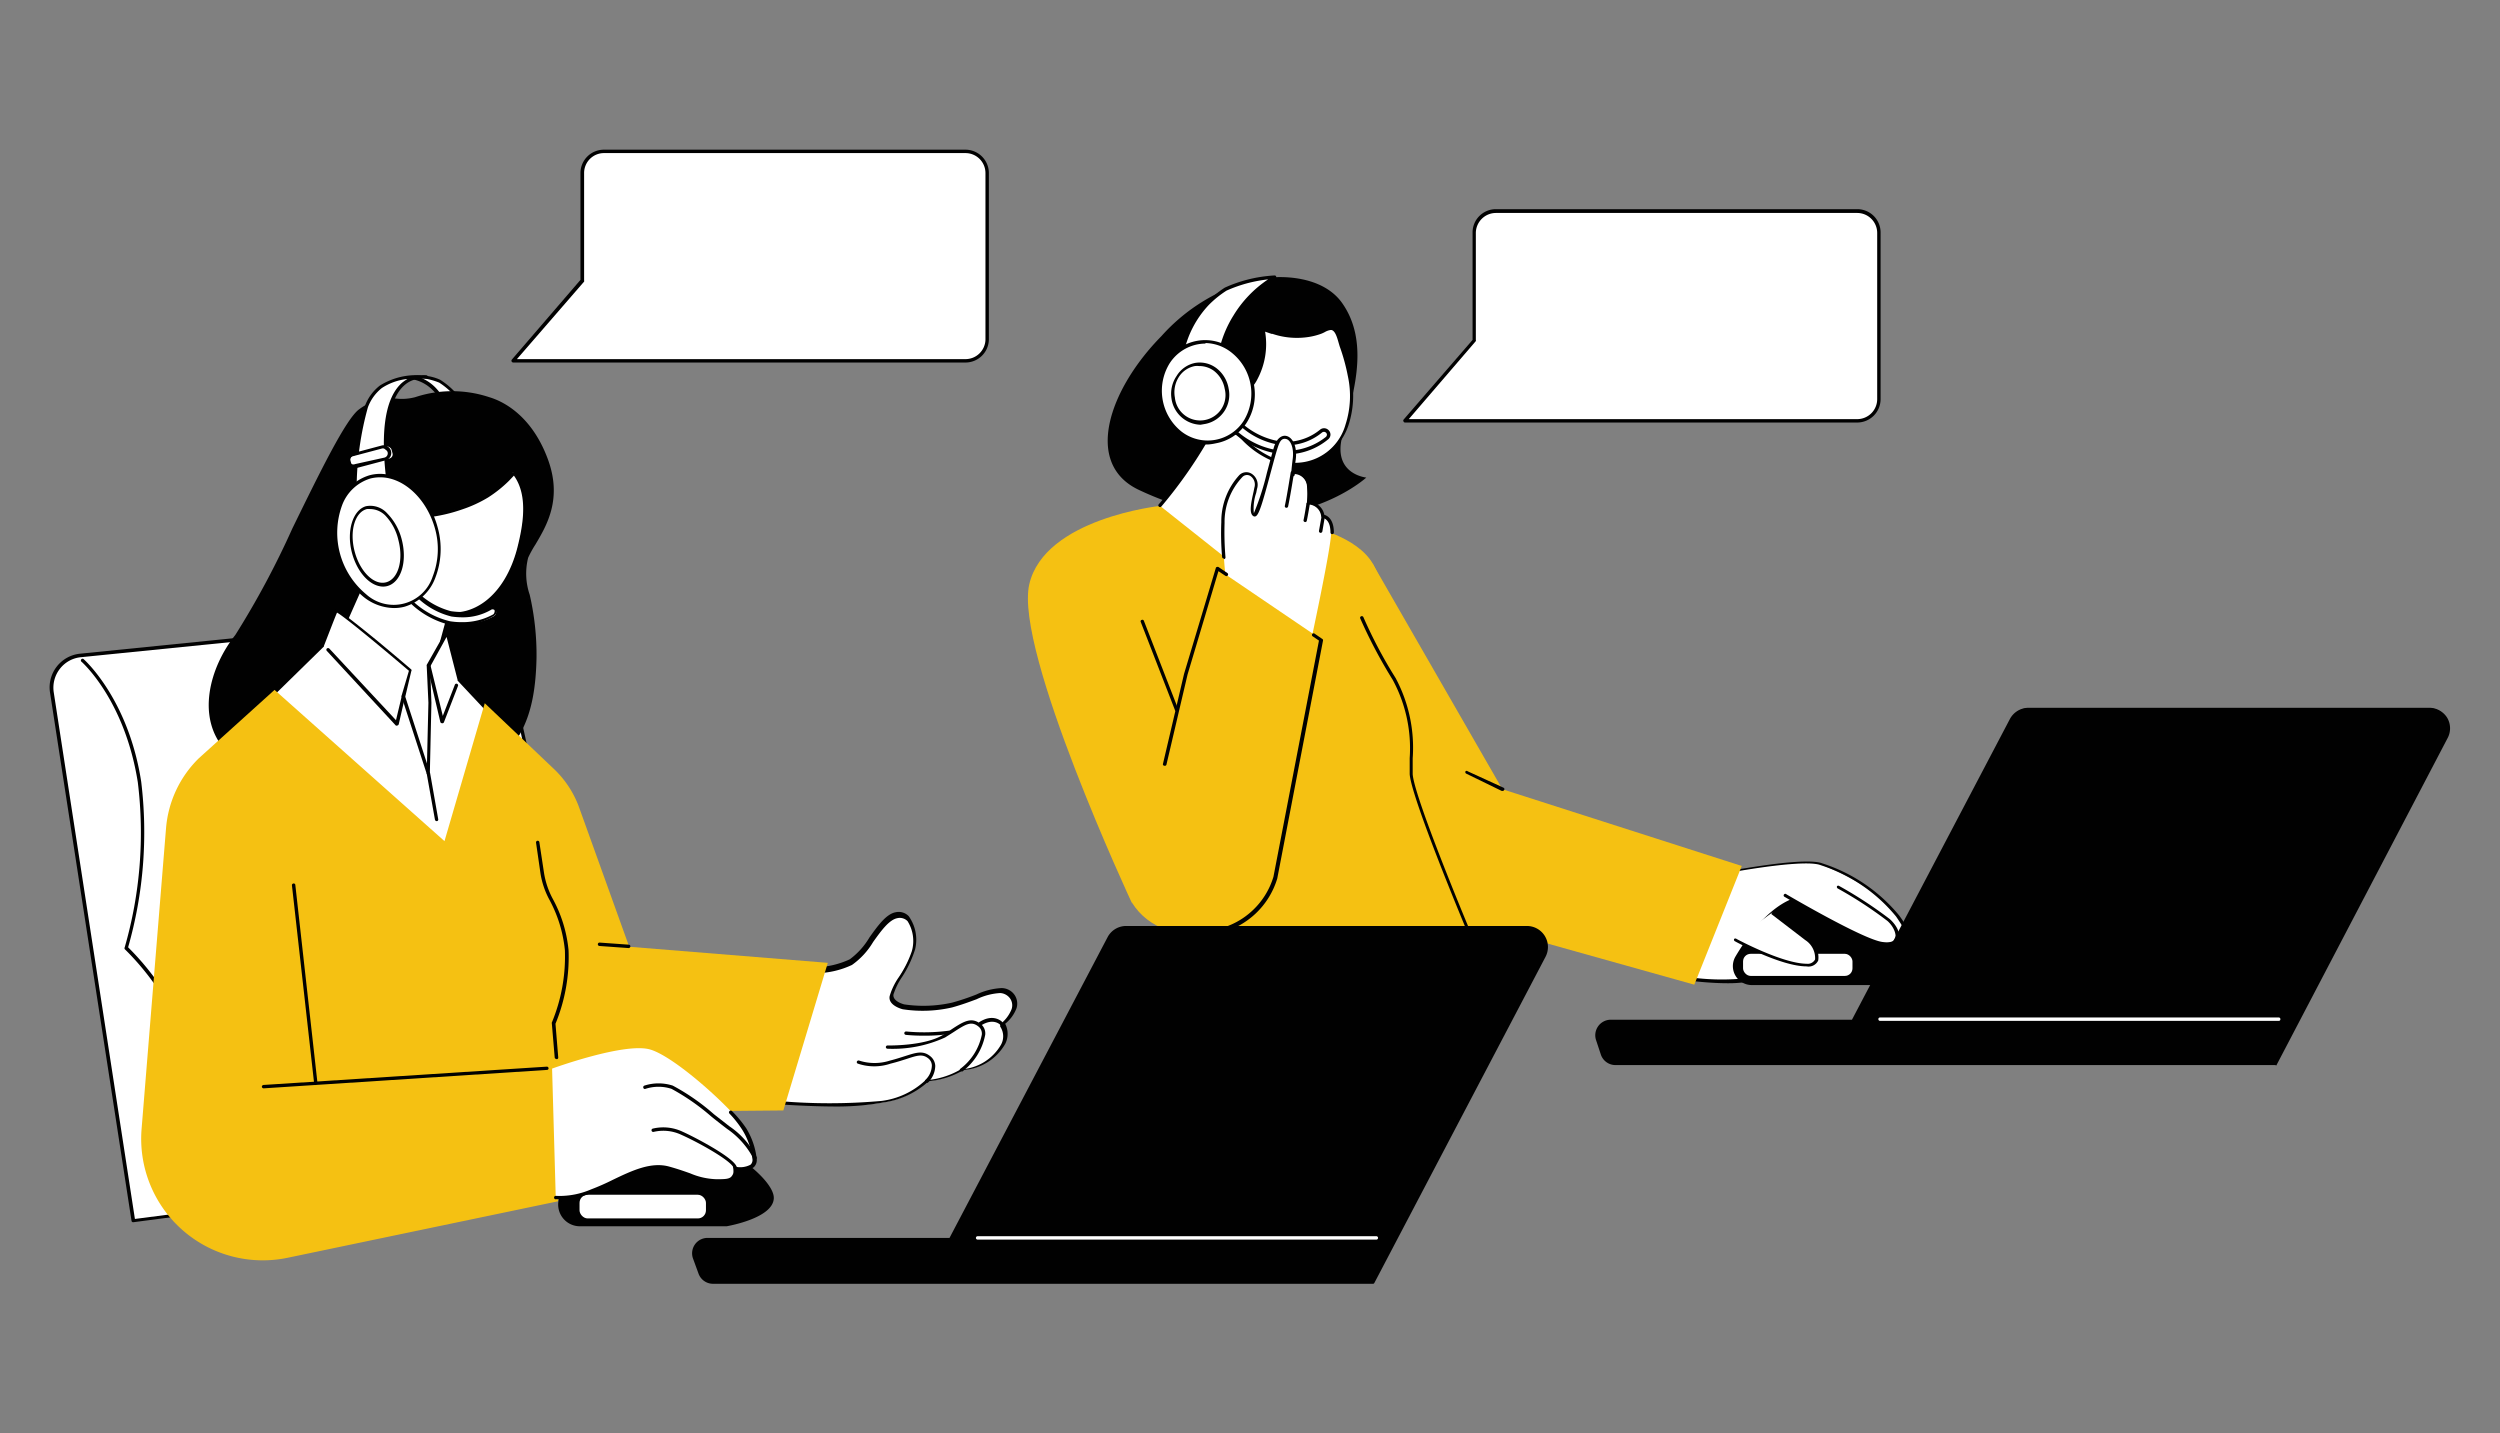 <svg xmlns="http://www.w3.org/2000/svg" viewBox="0 0 191.23 109.65"><rect x="0" y="0" width="191.23" height="109.65" fill="#808080" stroke="none"/><defs><style>.cls-1{fill:#fff;}.cls-2{fill:#010101;}.cls-3{fill:#f5c112;}.cls-4{fill:none;}</style></defs><g id="Camada_2" data-name="Camada 2"><g id="Camada_1-2" data-name="Camada 1"><path class="cls-1" d="M10.18,93.36,4,53a2.46,2.46,0,0,1,2.19-2.83l29.77-3A2.32,2.32,0,0,1,38.41,49l8.72,39.62Z"/><path class="cls-2" d="M10.18,93.49a.12.12,0,0,1-.12-.11L3.83,53a2.59,2.59,0,0,1,2.31-3l29.77-3a2.44,2.44,0,0,1,2.62,1.91l8.73,39.63a.18.18,0,0,1,0,.1.14.14,0,0,1-.09,0L10.2,93.49Zm26-46.22h-.22l-29.76,3a2.31,2.31,0,0,0-1.62.89,2.35,2.35,0,0,0-.47,1.79l6.21,40.29L47,88.47,38.28,49A2.19,2.19,0,0,0,36.15,47.27Z"/><path class="cls-2" d="M16.73,91.11A.14.14,0,0,1,16.6,91s-.19-1.74-1.48-8.16A20.15,20.15,0,0,0,9.54,72.6a.15.15,0,0,1,0-.14,31.65,31.65,0,0,0,1-12.63c-1-6.29-4.26-9.17-4.29-9.2a.13.13,0,1,1,.17-.19s3.4,3,4.38,9.35a32,32,0,0,1-1,12.67,20.45,20.45,0,0,1,5.6,10.33C16.66,89.23,16.86,91,16.86,91a.12.12,0,0,1-.11.14Z"/><path class="cls-1" d="M33.65,29.15a5.75,5.75,0,0,1,2.66,4.53c.25,3.21-1.49,2.23-1.49,2.23l-.09-1.08s.26-5.23-3.08-5.95C32.31,28.59,33.65,29.15,33.65,29.15Z"/><path class="cls-2" d="M35.37,36.18a1.29,1.29,0,0,1-.61-.16.12.12,0,0,1-.07-.1l-.09-1.08v0s.22-5.12-3-5.82a.11.11,0,0,1-.1-.11.12.12,0,0,1,.07-.13,3.56,3.56,0,0,1,2.1.27h0a5.9,5.9,0,0,1,2.73,4.63c.1,1.26-.1,2.06-.58,2.37A.92.92,0,0,1,35.37,36.18Zm-.43-.36a.84.84,0,0,0,.78,0c.27-.17.57-.68.46-2.13a5.66,5.66,0,0,0-2.58-4.42,5.23,5.23,0,0,0-1.36-.35c2.76,1.14,2.63,5.67,2.62,5.91Z"/><path class="cls-2" d="M37.38,30.5c.31.09,3,.83,4.4,4.62s-.86,6-1.49,7.51.71,3.62.63,7.67S40,58.63,34,59.62s-14.64,0-16.69-2.31-1.34-6,.79-8.66,7.63-15.92,9.45-17.24,3-.49,4.25-.91A9,9,0,0,1,37.38,30.5Z"/><path class="cls-2" d="M29,60.12c-5,0-10.18-1-11.75-2.73C15,54.94,16,51.09,18,48.57a65.81,65.81,0,0,0,4.36-8.14c2.11-4.31,4.1-8.39,5.11-9.12a4.11,4.11,0,0,1,2.95-.81,4,4,0,0,0,1.34-.12,9,9,0,0,1,5.66,0h0c.92.27,3.19,1.27,4.47,4.7,1.15,3.06-.06,5.1-.94,6.58a8.22,8.22,0,0,0-.55,1,5,5,0,0,0,.12,2.84,20.47,20.47,0,0,1,.52,4.78c-.08,4.11-1,8.44-7,9.44A30.77,30.77,0,0,1,29,60.12Zm1-29.38a3.66,3.66,0,0,0-2.36.77c-.95.7-3,4.94-5,9a63.19,63.19,0,0,1-4.39,8.18c-2,2.44-2.87,6.14-.79,8.49,1.92,2.16,10.28,3.31,16.57,2.27,5.87-1,6.74-5.19,6.82-9.2a20.66,20.66,0,0,0-.51-4.72,5.16,5.16,0,0,1-.11-3,8.51,8.51,0,0,1,.56-1c.86-1.44,2-3.42.93-6.36-1.24-3.32-3.42-4.28-4.31-4.54h0a8.75,8.75,0,0,0-5.51,0,4.06,4.06,0,0,1-1.43.12Z"/><polygon class="cls-1" points="30.9 37.49 25.53 49.57 32.36 60.61 34.2 58.31 33.61 50.16 33.81 48.98 35.45 42.99 30.9 37.49"/><path class="cls-2" d="M32.36,60.74h0a.15.15,0,0,1-.11-.06l-6.83-11a.13.13,0,0,1,0-.12l5.37-12.08a.13.13,0,0,1,.1-.08.11.11,0,0,1,.12,0l4.55,5.5a.14.14,0,0,1,0,.12l-1.64,6-.2,1.17.59,8.13a.1.1,0,0,1,0,.09l-1.84,2.3A.16.16,0,0,1,32.36,60.74ZM25.67,49.56l6.71,10.83,1.69-2.12-.59-8.1a0,0,0,0,1,0,0L33.68,49v0L35.31,43l-4.38-5.3Z"/><path class="cls-1" d="M38.76,36.69a9,9,0,0,1-3.5,2.16A12.42,12.42,0,0,1,33,39.4a7.85,7.85,0,0,1-2.37,0,4.94,4.94,0,0,1-.76-.18s0,.06,0,.09c-.89,3.42.74,6.79,3.63,7.54S38.72,45.44,39.6,42c.57-2.19.81-4.37-.36-5.85C39.08,36.35,38.93,36.53,38.76,36.69Z"/><path class="cls-2" d="M34.59,47.12A4.46,4.46,0,0,1,33.45,47a5.09,5.09,0,0,1-3.32-2.83,7.14,7.14,0,0,1-.41-4.86s0,0,0-.06v0a.12.12,0,0,1,.06-.08.12.12,0,0,1,.1,0,5,5,0,0,0,.74.18,7.91,7.91,0,0,0,2.33,0,12.6,12.6,0,0,0,2.24-.54,9.22,9.22,0,0,0,1.9-.9,9.52,9.52,0,0,0,1.55-1.23c.14-.15.3-.31.47-.51a.14.14,0,0,1,.1,0,.12.12,0,0,1,.1,0c1.29,1.63.88,4,.38,6C38.91,45.22,36.92,47.12,34.59,47.12ZM30,39.38a6.92,6.92,0,0,0,.4,4.64,4.86,4.86,0,0,0,3.15,2.7c2.66.69,5.06-1.21,6-4.73.47-1.82.86-4.08-.24-5.61l-.38.4a9.63,9.63,0,0,1-1.59,1.27,9.78,9.78,0,0,1-2,.92,12.24,12.24,0,0,1-2.28.56,8.09,8.09,0,0,1-2.41,0A3.81,3.81,0,0,1,30,39.38Z"/><path class="cls-1" d="M32.61,28.86s-4-1-2.93,7.88l-2.53.75A24.09,24.09,0,0,1,28,31.12a3.42,3.42,0,0,1,1.11-1.54A5.43,5.43,0,0,1,32.61,28.86Z"/><path class="cls-2" d="M27.15,37.62l-.08,0a.16.16,0,0,1-.05-.11,23.84,23.84,0,0,1,.88-6.42,3.52,3.52,0,0,1,1.16-1.6,5.27,5.27,0,0,1,3.18-.78,2.06,2.06,0,0,1,.4,0,.13.13,0,0,1,.09.15.12.12,0,0,1-.14.1l-.39,0a2,2,0,0,0-1.29.53c-.82.74-1.68,2.59-1.1,7.24a.13.13,0,0,1-.09.14l-2.53.76Zm4-8.63a4.38,4.38,0,0,0-1.94.69,3.38,3.38,0,0,0-1.07,1.48,23.53,23.53,0,0,0-.86,6.16l2.26-.68c-.45-3.76-.05-6.24,1.21-7.36A3.35,3.35,0,0,1,31.15,29Z"/><path class="cls-1" d="M35.31,47.73a5.84,5.84,0,0,1-.91-.07A6.43,6.43,0,0,1,30.56,45l.3-.19.3-.2A5.78,5.78,0,0,0,34.51,47a5.7,5.7,0,0,0,.8.06,4.11,4.11,0,0,0,2.11-.54.35.35,0,0,1,.36.61A4.84,4.84,0,0,1,35.31,47.73Z"/><path class="cls-2" d="M35.31,47.86a7.28,7.28,0,0,1-.93-.07A6.6,6.6,0,0,1,30.45,45a.16.16,0,0,1,0-.1.1.1,0,0,1,0-.08l.6-.39a.13.13,0,0,1,.09,0,.08.08,0,0,1,.08,0,5.72,5.72,0,0,0,3.27,2.32,5.22,5.22,0,0,0,.78.06,4,4,0,0,0,2-.52.49.49,0,0,1,.62.1.48.48,0,0,1,.1.4.45.45,0,0,1-.22.33A5.1,5.1,0,0,1,35.31,47.86ZM30.74,45a6.21,6.21,0,0,0,3.68,2.52,5.42,5.42,0,0,0,.89.07A4.85,4.85,0,0,0,37.72,47a.25.25,0,0,0,.1-.16.24.24,0,0,0,0-.18.22.22,0,0,0-.28,0,4.29,4.29,0,0,1-2.18.56,5.76,5.76,0,0,1-.82-.06,5.78,5.78,0,0,1-3.37-2.33Z"/><ellipse class="cls-1" cx="29.61" cy="41.38" rx="3.88" ry="5.07" transform="translate(-9.62 8.98) rotate(-14.86)"/><path class="cls-2" d="M30.13,46.51a3.8,3.8,0,0,1-2.33-.86,6.36,6.36,0,0,1-1.88-7.08,3.6,3.6,0,0,1,2.36-2.22c2.13-.56,4.47,1.23,5.2,4a6.1,6.1,0,0,1-.18,3.84,3.6,3.6,0,0,1-2.36,2.22A3.15,3.15,0,0,1,30.13,46.51Zm-1.05-10a3.12,3.12,0,0,0-.74.09,3.36,3.36,0,0,0-2.18,2.07A6.11,6.11,0,0,0,28,45.45a3.14,3.14,0,0,0,5.1-1.36,5.78,5.78,0,0,0,.17-3.67C32.62,38.11,30.85,36.51,29.08,36.51Z"/><path class="cls-2" d="M29.32,44.87c-1,0-2-1.08-2.4-2.59C26.48,40.6,27,39,28,38.72a1.74,1.74,0,0,1,1.62.55,4.39,4.39,0,0,1,1.11,2c.44,1.69-.05,3.28-1.11,3.56A1.26,1.26,0,0,1,29.32,44.87Zm-1-5.93a1.09,1.09,0,0,0-.26,0c-.92.24-1.34,1.7-.93,3.25s1.49,2.6,2.41,2.35,1.34-1.69.93-3.24a4,4,0,0,0-1-1.87A1.65,1.65,0,0,0,28.36,38.94Z"/><rect class="cls-1" x="26.58" y="34.47" width="3.24" height="0.93" rx="0.32" transform="matrix(0.97, -0.26, 0.26, 0.97, -8.02, 8.4)"/><path class="cls-2" d="M27.08,35.83a.51.51,0,0,1-.29-.08.56.56,0,0,1-.27-.35v0a.59.59,0,0,1,.42-.72l2.25-.6a.56.56,0,0,1,.44.06.59.59,0,0,1,.28.36v0a.58.58,0,0,1-.41.71l-2.26.6A.39.39,0,0,1,27.08,35.83Zm2.25-1.53h-.08l-2.26.6a.33.33,0,0,0-.23.4v0a.33.33,0,0,0,.15.2.31.31,0,0,0,.25,0L29.42,35a.34.34,0,0,0,.23-.41v0a.33.33,0,0,0-.16-.19A.3.3,0,0,0,29.33,34.3Zm.12.79Z"/><path class="cls-2" d="M44.35,93.67H55.57s3.4-.66,3.49-2-4-4.76-8.83-5.57c-3.12-.53-5.75,2.85-7.19,5.28A1.52,1.52,0,0,0,44.35,93.67Z"/><path class="cls-2" d="M55.57,93.8H44.35a1.66,1.66,0,0,1-1.42-2.51c1.63-2.73,4.22-5.87,7.32-5.34,4.66.79,9,4.19,8.94,5.71s-3.46,2.11-3.6,2.14Zm0-.13Zm-6-7.52c-2.85,0-5.23,3.24-6.44,5.27a1.4,1.4,0,0,0,1.2,2.12h11.2c.93-.18,3.31-.87,3.38-1.9.09-1.25-4-4.63-8.72-5.43A3.34,3.34,0,0,0,49.59,86.15Z"/><rect class="cls-1" x="44.33" y="91.39" width="9.67" height="1.81" rx="0.62"/><path class="cls-1" d="M20.86,53.13l3.85-3.73s.88-2.42,1-2.64,5.72,4.55,5.72,4.55l-.59,2,1.91,5.87.12-5.4-.12-2.83,1.45-2.55L35.14,52l2,2.17.66,22.43L32,76.65Z"/><path class="cls-2" d="M32,76.78a.13.13,0,0,1-.12-.08L20.74,53.18a.14.14,0,0,1,0-.15l3.82-3.7c.13-.35.89-2.43,1-2.64a.14.14,0,0,1,.1-.07c.1,0,.26,0,3.07,2.29,1.37,1.13,2.72,2.29,2.73,2.3a.11.11,0,0,1,0,.13L31,53.29l1.66,5.11.11-4.65-.13-2.82a.11.11,0,0,1,0-.07l1.44-2.54a.15.15,0,0,1,.13-.07.13.13,0,0,1,.11.1l.91,3.55,2,2.15a.1.1,0,0,1,0,.09L38,76.57a.11.11,0,0,1,0,.09.1.1,0,0,1-.09,0L32,76.78ZM21,53.15l11,23.37,5.66-.07-.66-22.26-2-2.13L35,52l-.84-3.28L32.9,51,33,53.75l-.12,5.41a.13.13,0,0,1-.25,0l-1.91-5.87a.11.11,0,0,1,0-.08l.56-1.9c-1.91-1.63-4.94-4.15-5.5-4.45-.16.36-.67,1.7-1,2.54l0,.05Z"/><path class="cls-2" d="M33.8,55.32h0a.13.13,0,0,1-.12-.1l-1-4.26a.14.14,0,0,1,.1-.16.13.13,0,0,1,.15.1l.94,3.86.93-2.4a.13.13,0,0,1,.24.09l-1.08,2.79A.13.13,0,0,1,33.8,55.32Z"/><path class="cls-2" d="M30.38,55.5a.18.18,0,0,1-.1,0L25,49.79a.13.13,0,0,1,0-.18.14.14,0,0,1,.19,0l5.1,5.48.44-1.84a.13.13,0,0,1,.15-.1.14.14,0,0,1,.1.16L30.5,55.4a.14.14,0,0,1-.09.09Z"/><path class="cls-2" d="M33.4,62.81a.14.14,0,0,1-.13-.11l-.63-3.52a.13.13,0,0,1,.11-.15.14.14,0,0,1,.15.11l.62,3.52a.12.12,0,0,1-.1.15Z"/><path class="cls-1" d="M62.42,74.11a6.65,6.65,0,0,0,2.67-.62c1.21-.62,2.24-3.36,3.52-3.58s1.5,1.5,1.24,2.67-1.61,2.82-1.68,3.48.94.89.94.89a10,10,0,0,0,3.72-.13c1.76-.48,2.85-1.16,3.73-1.11a1.08,1.08,0,0,1,1,1.4,2.94,2.94,0,0,1-.92,1.22,1.47,1.47,0,0,1,.08,1.51,3.84,3.84,0,0,1-3.13,2,6.09,6.09,0,0,1-2.68.85,6.15,6.15,0,0,1-3.43,1.64c-2.45.47-8.19,0-8.19,0Z"/><path class="cls-2" d="M64.05,84.64c-2.3,0-4.63-.18-4.78-.19a.12.12,0,0,1-.1,0,.15.15,0,0,1,0-.11L62.3,74.08a.13.13,0,0,1,.12-.09A6.62,6.62,0,0,0,65,73.38a5.63,5.63,0,0,0,1.51-1.68c.63-.88,1.28-1.79,2-1.92a1.06,1.06,0,0,1,1,.3A3.1,3.1,0,0,1,70,72.61a8.53,8.53,0,0,1-1,2.12,5.15,5.15,0,0,0-.66,1.35c-.06.54.83.75.84.75a10,10,0,0,0,3.66-.14,18.09,18.09,0,0,0,1.85-.62,5.11,5.11,0,0,1,1.92-.49,1.22,1.22,0,0,1,1,.53,1.19,1.19,0,0,1,.15,1,2.81,2.81,0,0,1-.87,1.2,1.69,1.69,0,0,1,0,1.54,4,4,0,0,1-3.19,2h0a6.32,6.32,0,0,1-2.66.85,6.43,6.43,0,0,1-3.46,1.63A20.13,20.13,0,0,1,64.05,84.64Zm-4.6-.43a44.66,44.66,0,0,0,8,0,6,6,0,0,0,3.35-1.59.14.14,0,0,1,.1,0h0a6.12,6.12,0,0,0,2.6-.83l.07,0a3.78,3.78,0,0,0,3-1.88,1.33,1.33,0,0,0-.06-1.38.17.17,0,0,1,0-.1.26.26,0,0,1,0-.09,2.7,2.7,0,0,0,.87-1.15.92.92,0,0,0-.12-.82,1,1,0,0,0-.75-.41,4.79,4.79,0,0,0-1.8.47c-.54.2-1.15.43-1.88.63a10,10,0,0,1-3.78.14s-1.13-.27-1-1a4.93,4.93,0,0,1,.7-1.45,8.32,8.32,0,0,0,1-2,2.85,2.85,0,0,0-.33-2.29.83.83,0,0,0-.77-.23c-.65.12-1.27,1-1.86,1.82a5.72,5.72,0,0,1-1.62,1.76,6.65,6.65,0,0,1-2.63.63Z"/><path class="cls-2" d="M70.88,82.79a.15.15,0,0,1-.09,0,.13.13,0,0,1,0-.19,1.57,1.57,0,0,0,.49-1.1.72.72,0,0,0-.31-.57c-.43-.32-.83-.19-1.62.07-.35.11-.74.24-1.23.36a3.9,3.9,0,0,1-2.5,0,.12.12,0,0,1-.07-.17.14.14,0,0,1,.18-.06,3.83,3.83,0,0,0,2.33,0c.48-.12.86-.25,1.21-.36.82-.26,1.32-.42,1.86,0a1,1,0,0,1,.41.76,1.84,1.84,0,0,1-.58,1.3A.11.11,0,0,1,70.88,82.79Z"/><path class="cls-2" d="M73.55,81.94a.12.12,0,0,1-.1,0,.12.12,0,0,1,0-.18,4.32,4.32,0,0,0,1.65-2.61.69.69,0,0,0-.21-.59c-.58-.5-1-.23-2,.42l-.6.38a9.62,9.62,0,0,1-4.4.86.13.13,0,0,1-.13-.13.13.13,0,0,1,.14-.12s2.84.06,4.25-.82l.6-.39c1-.66,1.58-1,2.31-.4a.92.92,0,0,1,.3.8,4.6,4.6,0,0,1-1.76,2.81A.12.12,0,0,1,73.55,81.94Z"/><path class="cls-2" d="M75,78.43a.11.11,0,0,1-.1-.06.12.12,0,0,1,0-.18c1.13-.73,1.78,0,1.78,0a.14.14,0,0,1,0,.19.13.13,0,0,1-.18,0s-.51-.54-1.46.06A.08.08,0,0,1,75,78.43Z"/><path class="cls-2" d="M70.66,79.22a13.36,13.36,0,0,1-1.37-.06.14.14,0,0,1-.12-.14.14.14,0,0,1,.15-.12,14.5,14.5,0,0,0,3.25-.06.13.13,0,0,1,.15.11.12.12,0,0,1-.11.14A12,12,0,0,1,70.66,79.22Z"/><path class="cls-3" d="M21,52.77,34,64.34l3.08-10.55,5.26,5a7.67,7.67,0,0,1,2,3.09l3.79,10.54,15.19,1.23-3.4,11.29-17.4.16.16,6.79L22,96.21a9.3,9.3,0,0,1-11.17-9.85l1.87-23A8.45,8.45,0,0,1,15.21,58Z"/><path class="cls-2" d="M20.16,83.25a.14.14,0,0,1-.13-.12.14.14,0,0,1,.13-.14l21.66-1.4a.13.13,0,0,1,.14.12.12.12,0,0,1-.12.13L20.17,83.25Z"/><path class="cls-2" d="M24.15,83a.12.12,0,0,1-.12-.12l-1.7-15.16a.13.13,0,0,1,.12-.14.12.12,0,0,1,.14.11L24.28,82.8a.13.13,0,0,1-.11.15Z"/><path class="cls-2" d="M42.55,81a.12.12,0,0,1-.12-.11l-.22-2.61a.07.07,0,0,1,0-.06,13.16,13.16,0,0,0,1-5.53,10.2,10.2,0,0,0-1.17-3.84,6.29,6.29,0,0,1-.7-2.06L41,64.44a.13.13,0,1,1,.26,0l.35,2.31a6.27,6.27,0,0,0,.67,2,10.19,10.19,0,0,1,1.21,3.94,13.38,13.38,0,0,1-1,5.62l.21,2.57a.12.12,0,0,1-.12.14Z"/><path class="cls-1" d="M48.08,72.39l-2.23-.16Z"/><path class="cls-2" d="M48.08,72.52h0l-2.23-.16a.13.13,0,0,1-.12-.14.13.13,0,0,1,.14-.12l2.23.16a.13.13,0,0,1,.12.14A.14.14,0,0,1,48.08,72.52Z"/><path class="cls-1" d="M42.51,91.6a6.17,6.17,0,0,0,2.75-.51c1.93-.69,4-2.28,5.91-1.74s2.32.93,3.64,1,1.47-.31,1.43-1c0,0,1.62.35,1.51-.73A5.36,5.36,0,0,0,57,86.34c-.73-1.28-5.33-5.53-7.3-6.07s-7.47,1.47-7.47,1.47Z"/><path class="cls-2" d="M56.24,89.44a.13.13,0,0,1-.13-.1c-.09-.48-2.46-1.85-4-2.54A3.24,3.24,0,0,0,50,86.58a.13.13,0,0,1-.16-.09.13.13,0,0,1,.09-.16,3.45,3.45,0,0,1,2.29.24c.79.35,4,2,4.14,2.72a.13.13,0,0,1-.11.15Z"/><path class="cls-2" d="M57.75,88.71a.13.13,0,0,1-.12-.09,6.23,6.23,0,0,0-2-2.26c-.4-.3-.8-.62-1.18-.92a16.94,16.94,0,0,0-3.08-2.15,3.2,3.2,0,0,0-2,0,.12.12,0,0,1-.16-.08.13.13,0,0,1,.08-.17,3.54,3.54,0,0,1,2.17,0,16.59,16.59,0,0,1,3.15,2.19l1.18.92a6.26,6.26,0,0,1,2.09,2.37.13.13,0,0,1-.08.17Z"/><path class="cls-2" d="M42.9,91.73h-.36a.12.12,0,0,1-.15-.08.13.13,0,0,1,.08-.17.59.59,0,0,1,.19,0,6.11,6.11,0,0,0,2.55-.5,17.55,17.55,0,0,0,1.68-.74c1.44-.69,2.92-1.4,4.32-1,.68.19,1.18.37,1.58.51a5.51,5.51,0,0,0,2,.45c.63,0,1,0,1.17-.22s.15-.3.13-.65a.1.1,0,0,1,0-.1.11.11,0,0,1,.11,0,1.69,1.69,0,0,0,1.21-.14.49.49,0,0,0,.14-.46,5.36,5.36,0,0,0-.76-2.19,8.17,8.17,0,0,0-1-1.27A.13.13,0,1,1,56,85a8.83,8.83,0,0,1,1.09,1.32,5.68,5.68,0,0,1,.79,2.3.75.75,0,0,1-.23.67,1.73,1.73,0,0,1-1.28.23.87.87,0,0,1-.21.68c-.22.23-.63.32-1.35.3A6.25,6.25,0,0,1,52.7,90c-.4-.15-.89-.32-1.56-.51-1.31-.38-2.75.32-4.14,1a18,18,0,0,1-1.7.75A7.18,7.18,0,0,1,42.9,91.73Z"/><path class="cls-3" d="M86.57,69.05s-9-19.29-7.84-24.35,10-6,10-6l11.49,1.58s3.61.72,4.82,2.89S116.55,71.6,116.55,71.6L92.3,76.35l-.79-8.75Z"/><path class="cls-2" d="M90,54.41a.13.13,0,0,1-.12-.08l-2.62-6.75a.11.11,0,0,1,.07-.16.12.12,0,0,1,.17.07l2.62,6.75a.13.13,0,0,1-.07.17Z"/><path class="cls-1" d="M129.52,74.92a18.35,18.35,0,0,0,4.22,0c1.58-.27,5.79-4.32,6.94-4.59S146,72.29,146,72.29s.72.09-.86-2.15-4.56-3.48-5.82-4-6.61.49-6.61.49Z"/><path class="cls-2" d="M132.15,75.21c-1.3,0-2.57-.16-2.64-.16a.14.14,0,0,1-.1-.07.14.14,0,0,1,0-.11l3.23-8.26a.14.14,0,0,1,.1-.08c.22,0,5.4-1,6.68-.48a12.61,12.61,0,0,1,5.87,4c1.14,1.6,1.12,2,1,2.22a.27.27,0,0,1-.26.13H146c-1.16-.61-4.36-2.12-5.27-1.91a14.15,14.15,0,0,0-2.8,1.92c-1.6,1.24-3.24,2.52-4.15,2.68A10.18,10.18,0,0,1,132.15,75.21Zm-2.44-.4a17.77,17.77,0,0,0,4,0c.85-.14,2.54-1.46,4-2.62a12.93,12.93,0,0,1,2.9-2c1.14-.27,5,1.68,5.42,1.91h0s.13-.36-1-2a12.39,12.39,0,0,0-5.76-3.92c-1.13-.45-5.83.37-6.46.48Z"/><path class="cls-2" d="M134,75.22h9.72s2.95-.57,3-1.75-3.5-4.12-7.65-4.83c-2.7-.46-5,2.48-6.23,4.58A1.32,1.32,0,0,0,134,75.22Z"/><path class="cls-2" d="M143.75,75.35H134a1.45,1.45,0,0,1-1.24-2.2c1.41-2.37,3.66-5.09,6.36-4.63,4,.68,7.85,3.64,7.76,5s-3,1.85-3.13,1.87Zm0-.13Zm-5.18-6.49c-2.45,0-4.51,2.8-5.56,4.55a1.19,1.19,0,0,0,1,1.81h9.71c.8-.15,2.85-.75,2.91-1.62.07-1.09-3.45-4-7.54-4.7A3.27,3.27,0,0,0,138.57,68.73Z"/><rect class="cls-1" x="133.33" y="72.96" width="8.37" height="1.69" rx="0.58"/><path class="cls-1" d="M132.75,71.88s3.49,1.9,5.42,1.92c1.2,0,1-1.28,0-2l-2.61-2Z"/><path class="cls-2" d="M138.18,73.92h0c-1.93,0-5.33-1.84-5.47-1.92a.13.13,0,0,1-.06-.18.14.14,0,0,1,.18,0s3.48,1.88,5.36,1.9a.64.64,0,0,0,.65-.33,1.64,1.64,0,0,0-.75-1.48l-2.61-2,.16-.2,2.61,2a1.78,1.78,0,0,1,.83,1.76A.82.82,0,0,1,138.18,73.92Z"/><path class="cls-1" d="M136.54,68.45s5.82,3.43,7.37,3.66,1.5-1,.53-1.83a30.27,30.27,0,0,0-3.82-2.5Z"/><path class="cls-2" d="M144.26,72.26a2.49,2.49,0,0,1-.37,0c-1.55-.23-7.18-3.54-7.42-3.68a.12.12,0,0,1,0-.17.12.12,0,0,1,.18,0s5.81,3.42,7.32,3.64c.54.08.9,0,1-.28s-.09-.87-.59-1.32a31,31,0,0,0-3.81-2.49.14.14,0,0,1-.05-.18.14.14,0,0,1,.18,0,32.09,32.09,0,0,1,3.85,2.52c.6.54.86,1.19.66,1.63A.93.93,0,0,1,144.26,72.26Z"/><polygon class="cls-3" points="104.97 43.07 114.92 60.37 133.23 66.24 129.6 75.32 116.43 71.63 106.31 54.73 104.97 43.07"/><path class="cls-2" d="M112.21,71a.14.14,0,0,1-.12-.07c-.17-.41-4.13-9.9-4.26-11.71,0-.37,0-.79,0-1.23A11,11,0,0,0,106.53,52a37.76,37.76,0,0,1-2.48-4.69.12.12,0,0,1,.07-.17.13.13,0,0,1,.17.07,35.58,35.58,0,0,0,2.46,4.65A11.28,11.28,0,0,1,108.06,58c0,.44,0,.86,0,1.22.12,1.77,4.2,11.53,4.24,11.63a.11.11,0,0,1-.07.16Z"/><path class="cls-2" d="M114.93,60.5l-.06,0-2.71-1.32a.13.13,0,0,1-.06-.18.12.12,0,0,1,.17,0L115,60.25a.12.12,0,0,1,.06.17A.13.13,0,0,1,114.93,60.5Z"/><path class="cls-2" d="M87.15,37.49c-4.31-2-2.31-7.72,1.69-11.78a14.25,14.25,0,0,1,6.92-4.27c2.31-.54,5.49-.28,6.91,1.75,2.27,3.23.63,7.5,0,10.2-.74,2.89,1.84,3.14,1.84,3.14S97.94,42.56,87.15,37.49Z"/><path class="cls-1" d="M92.69,32.86a34,34,0,0,1-4,5.8L99,46.84,96.66,40.2a54.73,54.73,0,0,0,1.77-6.85C99,30.11,94.9,29,92.69,32.86Z"/><path class="cls-2" d="M99,47a.12.12,0,0,1-.12-.09l-2.31-6.64a.14.14,0,0,1,0-.09,54.88,54.88,0,0,0,1.76-6.82A2.22,2.22,0,0,0,97,30.66c-1.19-.42-2.94.11-4.17,2.26a35.44,35.44,0,0,1-4,5.83.14.14,0,0,1-.19,0,.13.13,0,0,1,0-.18,33.85,33.85,0,0,0,4-5.79c1.29-2.28,3.18-2.83,4.47-2.37a2.48,2.48,0,0,1,1.5,2.95,54.35,54.35,0,0,1-1.75,6.82l2.29,6.61A.13.13,0,0,1,99,47Z"/><path class="cls-1" d="M103.23,28.72a7.3,7.3,0,0,1-.19,3.77,4.51,4.51,0,0,1-2.52,2.73,4.45,4.45,0,0,1-3.25-.13,7,7,0,0,1-2.61-2,2.68,2.68,0,0,1-3.06-1,2,2,0,0,1-.2-1.9,1.35,1.35,0,0,1,1.69-.67c.34.16.59.49.94.64A1.37,1.37,0,0,0,95.25,30a2.83,2.83,0,0,0,.81-1,5.6,5.6,0,0,0,.52-3.87c0,.12.68.3.8.34a5.74,5.74,0,0,0,.91.22,5.56,5.56,0,0,0,1.82,0,5.4,5.4,0,0,0,.9-.23,3.05,3.05,0,0,1,.79-.3c.51,0,.67.93.79,1.29A16.82,16.82,0,0,1,103.23,28.72Z"/><path class="cls-2" d="M99.11,35.59a5.06,5.06,0,0,1-1.89-.38,7,7,0,0,1-2.6-2,2.86,2.86,0,0,1-3.13-1.11,2.08,2.08,0,0,1-.2-2,1.47,1.47,0,0,1,1.85-.73,2,2,0,0,1,.48.33,2.19,2.19,0,0,0,.46.31,1.21,1.21,0,0,0,1.09-.16,2.34,2.34,0,0,0,.77-.92,5.42,5.42,0,0,0,.51-3.79.14.14,0,0,1,.1-.15.15.15,0,0,1,.15.07,2.24,2.24,0,0,0,.64.25l.08,0a4.51,4.51,0,0,0,.88.21,5.38,5.38,0,0,0,1.79,0,5.17,5.17,0,0,0,.88-.23l.25-.12a1.42,1.42,0,0,1,.57-.19h0c.52,0,.72.69.85,1.15a1,1,0,0,0,.07.23,15.25,15.25,0,0,1,.63,2.32,7.4,7.4,0,0,1-.19,3.84,4.64,4.64,0,0,1-2.59,2.81A4.19,4.19,0,0,1,99.11,35.59ZM94.66,33a.14.14,0,0,1,.1,0,6.85,6.85,0,0,0,2.56,2,4,4,0,0,0,5.6-2.52,7.12,7.12,0,0,0,.18-3.71,15,15,0,0,0-.63-2.29l-.07-.24c-.11-.38-.27-1-.6-1h0a1.21,1.21,0,0,0-.46.16,2.28,2.28,0,0,1-.28.13,5,5,0,0,1-.92.24,5.87,5.87,0,0,1-1.87,0,5.75,5.75,0,0,1-.93-.23l-.07,0-.5-.17a5.73,5.73,0,0,1-.6,3.66,2.78,2.78,0,0,1-.85,1,1.45,1.45,0,0,1-1.34.18,2.37,2.37,0,0,1-.52-.35,1.76,1.76,0,0,0-.43-.3,1.22,1.22,0,0,0-1.51.61A1.86,1.86,0,0,0,91.71,32a2.56,2.56,0,0,0,2.9,1Zm2-7.87Z"/><path class="cls-2" d="M94.29,32.07a.14.14,0,0,1-.12-.08,1.45,1.45,0,0,0-1.36-.81.12.12,0,0,1-.13-.12.14.14,0,0,1,.12-.14,1.72,1.72,0,0,1,1.61,1,.13.13,0,0,1-.06.17Z"/><path class="cls-1" d="M99.24,34.54a6.23,6.23,0,0,1-.91.09,6.45,6.45,0,0,1-4.24-2l.26-.24.26-.25a5.8,5.8,0,0,0,3.71,1.77,6.44,6.44,0,0,0,.8-.07,4.18,4.18,0,0,0,2-.9.35.35,0,0,1,.46.53A4.76,4.76,0,0,1,99.24,34.54Z"/><path class="cls-2" d="M98.27,34.76a6.6,6.6,0,0,1-4.27-2,.13.13,0,0,1,0-.1.18.18,0,0,1,0-.09l.52-.48s.06,0,.09,0a.1.1,0,0,1,.09,0,5.78,5.78,0,0,0,3.57,1.72h0a4.92,4.92,0,0,0,.78-.07,4.08,4.08,0,0,0,1.92-.87.48.48,0,0,1,.62,0,.49.49,0,0,1,.18.37.46.46,0,0,1-.17.36,5,5,0,0,1-2.39,1.09,7,7,0,0,1-.93.09Zm-4-2.12a6.13,6.13,0,0,0,4,1.86,6.26,6.26,0,0,0,.88-.08,4.88,4.88,0,0,0,2.27-1,.25.25,0,0,0,.08-.17.23.23,0,0,0-.37-.17,4.3,4.3,0,0,1-2,.92,5.43,5.43,0,0,1-.82.08h0a5.83,5.83,0,0,1-3.67-1.72Z"/><path class="cls-1" d="M93.45,26.55a8.55,8.55,0,0,1,4.06-5.35,10.16,10.16,0,0,0-2.08.33,10.32,10.32,0,0,0-1.67.59,7.38,7.38,0,0,0-1.4,1.13,7.81,7.81,0,0,0-2,3.9Z"/><path class="cls-2" d="M90.38,27.28a.12.12,0,0,1-.09,0,.11.11,0,0,1,0-.11,7.81,7.81,0,0,1,2-4A7.16,7.16,0,0,1,93.69,22h0a10.64,10.64,0,0,1,1.69-.6,10.78,10.78,0,0,1,2.11-.33.12.12,0,0,1,.13.1.11.11,0,0,1-.06.14,8.68,8.68,0,0,0-3,3,8.26,8.26,0,0,0-1,2.31.12.12,0,0,1-.1.09l-3.06.61Zm3.44-5.05a7.74,7.74,0,0,0-1.37,1.11A7.62,7.62,0,0,0,90.55,27l2.79-.55a8.53,8.53,0,0,1,1-2.3A8.82,8.82,0,0,1,97,21.37a11.14,11.14,0,0,0-1.53.28A10.65,10.65,0,0,0,93.82,22.23Zm-.37,4.32Z"/><ellipse class="cls-1" cx="92.3" cy="29.97" rx="3.57" ry="3.87" transform="translate(-3.77 16.27) rotate(-9.87)"/><path class="cls-2" d="M92.39,34a3.57,3.57,0,0,1-2.19-.76,4.22,4.22,0,0,1-1-5.56,3.51,3.51,0,0,1,5.17-.9,4.17,4.17,0,0,1,1.54,2.6,4.07,4.07,0,0,1-.58,3A3.53,3.53,0,0,1,93,33.91,3.81,3.81,0,0,1,92.39,34Zm-.18-7.72a3.41,3.41,0,0,0-.55.05,3.3,3.3,0,0,0-2.21,1.49A4,4,0,0,0,90.36,33a3.27,3.27,0,0,0,4.79-.84A4,4,0,0,0,94.24,27,3.3,3.3,0,0,0,92.21,26.24Z"/><ellipse class="cls-1" cx="91.77" cy="30.13" rx="2.06" ry="2.24" transform="translate(-3.81 16.18) rotate(-9.87)"/><path class="cls-2" d="M91.83,32.49a2.32,2.32,0,0,1-2.22-2A2.42,2.42,0,0,1,90,28.76a2.15,2.15,0,0,1,1.42-1,2.11,2.11,0,0,1,1.65.42,2.48,2.48,0,0,1,.91,1.54,2.27,2.27,0,0,1-1.75,2.7ZM91.72,28a1.63,1.63,0,0,0-.31,0,1.85,1.85,0,0,0-1.24.84,2.18,2.18,0,0,0-.3,1.57,1.94,1.94,0,1,0,3.81-.67,2.22,2.22,0,0,0-.82-1.37A1.88,1.88,0,0,0,91.72,28Z"/><path class="cls-1" d="M93.85,45a35.57,35.57,0,0,1-.3-5.06,5.15,5.15,0,0,1,1.33-3.5c.53-.5,1.34,0,1.15.93s-.46,1.87-.14,2.05,1.2-3.78,1.67-5.19,1.65-.68,1.38,1-.1.9-.1.9,1,.07,1.14.93a5.71,5.71,0,0,1,0,1.46,1.15,1.15,0,0,1,1.13,1s.71.05.71,1.24-1.68,8.93-1.68,8.93Z"/><path class="cls-2" d="M93.61,42.72a.13.13,0,0,1-.13-.12,21.1,21.1,0,0,1-.06-2.66,5.25,5.25,0,0,1,1.37-3.59.76.76,0,0,1,.92-.13,1,1,0,0,1,.44,1.18l-.06.3a3.69,3.69,0,0,0-.18,1.56,20.18,20.18,0,0,0,1-3.1c.21-.78.4-1.51.55-2,.24-.71.65-.89.95-.81.46.11.86.81.69,1.9-.06.37-.09.61-.12.77a1.29,1.29,0,0,1,1.16,1,6.41,6.41,0,0,1,.06,1.36,1.24,1.24,0,0,1,1.1,1c.23.06.73.33.73,1.35a.13.13,0,0,1-.26,0c0-1.06-.59-1.11-.59-1.11a.13.13,0,0,1-.12-.12,1,1,0,0,0-1-.91.15.15,0,0,1-.1,0,.19.19,0,0,1,0-.1,5.75,5.75,0,0,0,0-1.43,1,1,0,0,0-.92-.8c0,.13-.07.19-.17.17s-.15,0,0-1.24c.14-.89-.14-1.53-.49-1.61s-.49.19-.64.64-.34,1.18-.55,1.95c-.63,2.36-.89,3.21-1.14,3.32a.18.18,0,0,1-.16,0c-.37-.2-.2-1,0-1.89l.06-.3a.79.79,0,0,0-.32-.9.49.49,0,0,0-.61.1A5,5,0,0,0,93.67,40a23.08,23.08,0,0,0,.07,2.63.13.13,0,0,1-.12.14Z"/><path class="cls-2" d="M98.38,38.84h0a.12.12,0,0,1-.1-.15c.18-.83.44-2.53.45-2.55a.12.12,0,0,1,.15-.1.12.12,0,0,1,.1.14s-.27,1.72-.45,2.56A.13.13,0,0,1,98.38,38.84Z"/><path class="cls-2" d="M99.81,39.93h0a.13.13,0,0,1-.1-.15c.08-.34.22-1.24.22-1.25a.12.12,0,0,1,.15-.1.12.12,0,0,1,.11.14s-.15.91-.23,1.26A.12.12,0,0,1,99.81,39.93Z"/><path class="cls-2" d="M101,40.76h0a.14.14,0,0,1-.11-.15l.18-1a.13.13,0,0,1,.15-.11.13.13,0,0,1,.1.15l-.17,1A.14.14,0,0,1,101,40.76Z"/><path class="cls-3" d="M93.08,43.49l8,5.43-3.49,18.2c-1.23,4.62-8.46,6-11,1.93l4.09-17.48Z"/><path class="cls-2" d="M93.22,71.31a.12.12,0,0,1-.12-.09.13.13,0,0,1,.09-.16,5.84,5.84,0,0,0,4.22-4L100.89,49l-.5-.34a.13.13,0,0,1,0-.18.13.13,0,0,1,.18,0l.57.39a.12.12,0,0,1,.06.13l-3.5,18.2a6.1,6.1,0,0,1-4.4,4.17Z"/><path class="cls-2" d="M89.05,58.57h0a.11.11,0,0,1-.09-.15l1.61-6.87L93,43.45a.11.11,0,0,1,.08-.08.17.17,0,0,1,.12,0l.68.46a.13.13,0,0,1-.14.22l-.54-.36-2.36,7.9-1.61,6.87A.13.13,0,0,1,89.05,58.57Z"/><path class="cls-2" d="M105,98.07,118.1,73.12A1.48,1.48,0,0,0,116.78,71H86.15a1.48,1.48,0,0,0-1.32.79L72.71,94.82H54.16a1,1,0,0,0-1,1.38l.38,1.15a1.06,1.06,0,0,0,1,.72Z"/><path class="cls-2" d="M105,98.2H54.54a1.18,1.18,0,0,1-1.12-.81L53,96.24a1.18,1.18,0,0,1,1.12-1.55H72.63l12.09-23a1.6,1.6,0,0,1,1.43-.86h30.63a1.61,1.61,0,0,1,1.44,2.36L105.13,98.13A.12.12,0,0,1,105,98.2ZM54.16,94.94a.91.91,0,0,0-.75.39.94.94,0,0,0-.13.83l.39,1.15a.91.91,0,0,0,.87.63h50.4l13-24.88a1.35,1.35,0,0,0-1.21-2H86.15a1.33,1.33,0,0,0-1.2.72L72.83,94.88a.14.14,0,0,1-.12.06Z"/><path class="cls-1" d="M105.28,94.82H74.78a.13.13,0,0,1,0-.26h30.5a.13.13,0,0,1,0,.26Z"/><path class="cls-2" d="M174.05,81.34l13.08-25a1.48,1.48,0,0,0-1.32-2.17H155.18a1.48,1.48,0,0,0-1.32.79L141.74,78.08H123.19a1.06,1.06,0,0,0-1,1.39l.38,1.15a1.06,1.06,0,0,0,1,.72Z"/><path class="cls-2" d="M174.05,81.47H123.57a1.18,1.18,0,0,1-1.12-.81l-.38-1.15A1.19,1.19,0,0,1,123.19,78h18.47l12.08-23a1.62,1.62,0,0,1,1.44-.86h30.63a1.62,1.62,0,0,1,1.39.78,1.59,1.59,0,0,1,0,1.58l-13.08,25A.12.12,0,0,1,174.05,81.47Zm-50.86-3.26a.93.93,0,0,0-.88,1.22l.39,1.15a.9.9,0,0,0,.87.63H174L187,56.33a1.37,1.37,0,0,0-1.21-2H155.18a1.37,1.37,0,0,0-1.21.73L141.85,78.14a.11.11,0,0,1-.11.07Z"/><path class="cls-1" d="M174.31,78.09h-30.5a.13.13,0,0,1-.13-.13.12.12,0,0,1,.13-.13h30.5a.12.12,0,0,1,.12.13A.12.12,0,0,1,174.31,78.09Z"/><path class="cls-1" d="M46.2,11.58H73.85a1.66,1.66,0,0,1,1.66,1.66V26a1.65,1.65,0,0,1-1.66,1.65H39.26l5.29-6.14V13.24A1.65,1.65,0,0,1,46.2,11.58Z"/><path d="M73.85,27.73H39.26a.14.14,0,0,1-.12-.07.14.14,0,0,1,0-.14l5.26-6.11V13.24a1.79,1.79,0,0,1,1.78-1.79H73.85a1.79,1.79,0,0,1,1.79,1.79V26A1.79,1.79,0,0,1,73.85,27.73Zm-34.31-.26H73.85A1.53,1.53,0,0,0,75.38,26V13.24a1.53,1.53,0,0,0-1.53-1.53H46.2a1.52,1.52,0,0,0-1.52,1.53v8.22a.11.11,0,0,1,0,.08Zm5-6Z"/><path class="cls-1" d="M114.42,16.17h27.65a1.65,1.65,0,0,1,1.65,1.65V30.53a1.65,1.65,0,0,1-1.65,1.66h-34.6L112.76,26V17.82A1.66,1.66,0,0,1,114.42,16.17Z"/><path d="M142.07,32.32h-34.6a.12.12,0,0,1-.11-.08.12.12,0,0,1,0-.14L112.64,26V17.82A1.78,1.78,0,0,1,114.42,16h27.65a1.78,1.78,0,0,1,1.78,1.78V30.53A1.79,1.79,0,0,1,142.07,32.32Zm-34.31-.26h34.31a1.53,1.53,0,0,0,1.52-1.53V17.82a1.53,1.53,0,0,0-1.52-1.53H114.42a1.54,1.54,0,0,0-1.53,1.53V26a.16.16,0,0,1,0,.09Zm5-6Z"/><rect class="cls-4" width="191.23" height="109.65"/></g></g></svg>